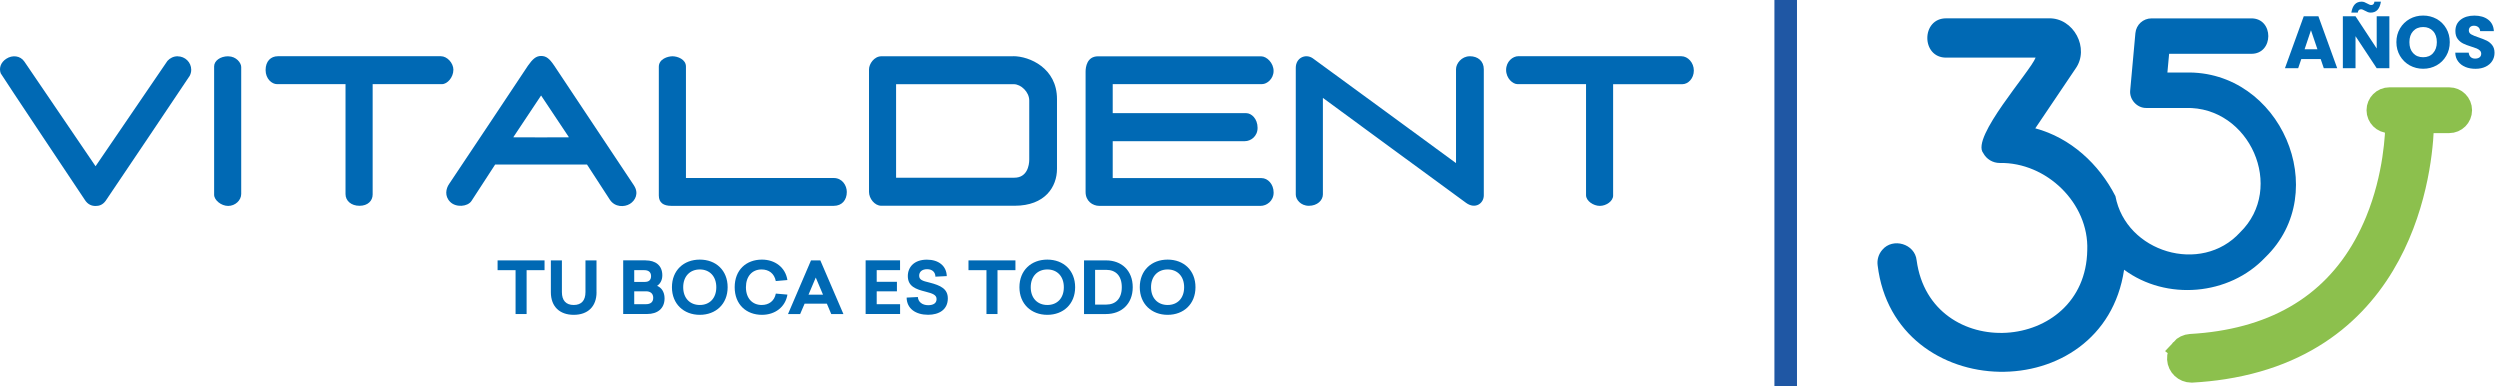 <svg xmlns="http://www.w3.org/2000/svg" width="246" height="38" viewBox="0 0 246 38" fill="none"><path d="M215.05 7.138H213.272L213.441 5.295H221.505C223.763 5.33 223.771 1.774 221.505 1.808H211.715C210.884 1.808 210.201 2.431 210.123 3.262L209.612 8.886C209.513 9.794 210.291 10.646 211.204 10.625H215.076C221.375 10.452 224.926 18.498 220.419 22.872C216.599 27.051 209.193 24.823 208.159 19.303C206.541 16.136 203.746 13.562 200.272 12.628L204.213 6.783C205.676 4.776 204.045 1.713 201.566 1.804H191.529C189.025 1.769 189.02 5.706 191.529 5.671H200.303C199.805 7.012 193.904 13.536 195.15 15.063C195.47 15.665 196.093 16.037 196.773 16.037C201.367 15.95 205.563 19.991 205.386 24.615C205.221 34.833 189.959 35.742 188.596 25.61C188.428 23.988 186.247 23.352 185.218 24.585C184.854 25 184.686 25.554 184.759 26.103C186.407 39.795 206.973 40.211 209.011 26.54C213.164 29.616 219.35 29.093 222.902 25.325C229.594 18.866 224.377 6.878 215.05 7.138Z" fill="#0069B4"></path><path d="M214.67 34.401C214.9 34.145 215.211 33.994 215.557 33.972C216.539 33.916 217.5 33.817 218.412 33.674C225.888 32.51 231.088 28.491 233.861 21.738C235.665 17.343 235.825 13.13 235.833 11.988H235.12C234.492 11.988 233.977 11.477 233.977 10.845C233.977 10.214 234.488 9.703 235.12 9.703H238.399H239.117H240.999C241.63 9.703 242.141 10.214 242.141 10.845C242.141 11.477 241.63 11.988 240.999 11.988H239.117H238.399C238.368 14.895 237.43 33.31 218.81 36.213C217.815 36.369 216.773 36.477 215.704 36.538H215.631C214.952 36.538 214.389 36.006 214.35 35.331C214.329 34.989 214.445 34.66 214.675 34.405L214.67 34.401Z" fill="#8CC04D" stroke="#8CC04D" stroke-width="2.22" stroke-miterlimit="10"></path><path d="M22.459 5.537C21.667 5.537 21.07 5.987 21.07 6.532V19.164C21.07 19.692 21.762 20.263 22.45 20.263C23.138 20.263 23.735 19.718 23.735 19.087V6.593C23.735 6.186 23.246 5.542 22.455 5.542L22.459 5.537Z" fill="#0069B4"></path><path d="M44.616 6.883C44.616 6.173 43.975 5.533 43.391 5.533H27.342C26.654 5.533 26.135 6.018 26.135 6.891C26.135 7.765 26.758 8.28 27.259 8.28H33.999V19.099C33.999 19.761 34.562 20.25 35.375 20.25C36.188 20.25 36.669 19.761 36.669 19.138V8.28H43.486C44.032 8.28 44.611 7.592 44.611 6.883H44.616Z" fill="#0069B4"></path><path d="M62.388 18.256C62.098 17.81 54.536 6.459 54.536 6.459C54.069 5.767 53.753 5.507 53.243 5.507C52.732 5.507 52.403 5.827 51.953 6.459C51.953 6.459 44.521 17.637 44.197 18.096C43.877 18.554 43.725 19.294 44.296 19.865C44.867 20.441 46.014 20.345 46.39 19.779C46.706 19.303 48.722 16.192 48.722 16.192H57.763C57.763 16.192 59.611 19.039 60.008 19.649C60.506 20.406 61.441 20.393 61.981 20.064C62.522 19.731 62.881 19.017 62.388 18.26V18.256ZM53.243 13.519L50.504 13.51L53.243 9.396L55.985 13.51L53.243 13.519Z" fill="#0069B4"></path><path d="M82.046 17.516H67.497V6.545C67.497 5.832 66.658 5.537 66.178 5.537C65.698 5.537 64.828 5.81 64.828 6.567V19.234C64.828 19.965 65.308 20.255 66.052 20.255H82.041C82.859 20.255 83.326 19.671 83.326 18.892C83.326 18.243 82.868 17.516 82.046 17.516Z" fill="#0069B4"></path><path d="M99.699 5.537H86.734C86.007 5.537 85.51 6.303 85.51 6.822V18.887C85.51 19.523 86.059 20.246 86.717 20.246H99.838C102.844 20.246 104.008 18.373 104.008 16.612V9.742C104.008 6.701 101.308 5.529 99.699 5.529V5.537ZM101.278 15.712C101.278 16.283 101.066 17.486 99.816 17.486H88.175V8.284H99.755C100.465 8.284 101.278 9.05 101.278 9.889V15.712Z" fill="#0069B4"></path><path d="M144.622 5.537C143.826 5.537 143.272 6.251 143.272 6.805V16.05C143.272 16.05 129.503 5.961 129.178 5.736C128.477 5.252 127.504 5.676 127.504 6.675V19.147C127.504 19.619 127.971 20.25 128.793 20.25C129.615 20.25 130.173 19.718 130.173 19.125V9.634C130.173 9.634 143.545 19.45 144.259 19.96C145.18 20.627 146.006 20.004 146.006 19.225V6.814C146.006 6.013 145.427 5.533 144.631 5.533L144.622 5.537Z" fill="#0069B4"></path><path d="M165.458 5.529H149.408C148.854 5.529 148.201 6.056 148.201 6.883C148.201 7.709 148.854 8.28 149.326 8.28H156.066V19.208C156.066 19.77 156.788 20.259 157.424 20.259C158.06 20.259 158.731 19.787 158.731 19.251V8.284H165.549C166.098 8.284 166.673 7.731 166.673 6.943C166.673 6.156 166.076 5.533 165.449 5.533L165.458 5.529Z" fill="#0069B4"></path><path d="M124.196 8.276C124.663 8.276 125.32 7.765 125.32 6.978C125.32 6.191 124.641 5.542 124.096 5.542H108.047C106.952 5.542 106.822 6.61 106.822 7.047V18.896C106.822 19.774 107.497 20.259 108.181 20.259H124.036C124.628 20.259 125.325 19.787 125.325 18.952C125.325 18.117 124.749 17.525 124.135 17.525H109.491V13.891H122.496C123.067 13.891 123.746 13.428 123.746 12.58C123.746 11.676 123.136 11.135 122.634 11.135H109.491V8.28H124.196V8.276Z" fill="#0069B4"></path><path d="M17.48 5.537C17.078 5.537 16.723 5.715 16.476 5.992C16.472 5.992 9.403 16.357 9.403 16.357C9.403 16.357 2.417 6.087 2.399 6.061C1.993 5.464 1.21 5.39 0.608 5.788C0.098 6.126 -0.123 6.666 0.068 7.212C0.072 7.272 8.335 19.649 8.335 19.649C8.642 20.146 9.049 20.268 9.399 20.268C9.749 20.268 10.091 20.172 10.39 19.77C10.619 19.459 18.67 7.462 18.67 7.458C18.761 7.281 18.817 7.082 18.817 6.865C18.817 6.134 18.215 5.542 17.476 5.542L17.48 5.537Z" fill="#0069B4"></path><path d="M175.713 0V38" stroke="#1F57A4" stroke-width="2.22" stroke-miterlimit="10"></path><path d="M228.355 5.81H226.447L226.14 6.714H224.838L226.689 1.601H228.13L229.982 6.714H228.662L228.355 5.81ZM228.035 4.849L227.399 2.976L226.772 4.849H228.031H228.035Z" fill="#0069B4"></path><path d="M235.114 6.714H233.868L231.783 3.56V6.714H230.537V1.601H231.783L233.868 4.772V1.601H235.114V6.714ZM232.376 0.164C232.484 0.164 232.575 0.182 232.657 0.212C232.739 0.242 232.834 0.29 232.951 0.355C233.038 0.402 233.107 0.437 233.163 0.458C233.215 0.48 233.271 0.493 233.332 0.493C233.513 0.493 233.617 0.385 233.643 0.164H234.283C234.167 0.882 233.834 1.241 233.28 1.241C233.172 1.241 233.081 1.224 232.999 1.194C232.916 1.164 232.821 1.116 232.704 1.051C232.618 1.004 232.549 0.969 232.492 0.947C232.436 0.926 232.384 0.913 232.324 0.913C232.142 0.913 232.038 1.021 232.004 1.241H231.372C231.489 0.523 231.822 0.164 232.376 0.164Z" fill="#0069B4"></path><path d="M237.115 6.433C236.713 6.208 236.397 5.896 236.159 5.498C235.926 5.096 235.805 4.646 235.805 4.149C235.805 3.651 235.921 3.201 236.159 2.799C236.393 2.401 236.713 2.089 237.115 1.864C237.518 1.64 237.959 1.531 238.439 1.531C238.919 1.531 239.361 1.644 239.763 1.864C240.165 2.089 240.481 2.401 240.71 2.799C240.94 3.197 241.057 3.647 241.057 4.149C241.057 4.65 240.94 5.1 240.706 5.498C240.472 5.901 240.157 6.212 239.759 6.433C239.361 6.653 238.919 6.766 238.439 6.766C237.959 6.766 237.518 6.653 237.115 6.433ZM239.417 5.221C239.664 4.949 239.785 4.59 239.785 4.144C239.785 3.699 239.664 3.331 239.417 3.063C239.17 2.795 238.846 2.66 238.439 2.66C238.033 2.66 237.699 2.795 237.453 3.063C237.206 3.331 237.085 3.69 237.085 4.149C237.085 4.607 237.206 4.962 237.453 5.23C237.699 5.498 238.028 5.632 238.439 5.632C238.85 5.632 239.175 5.498 239.417 5.226V5.221Z" fill="#0069B4"></path><path d="M242.588 6.584C242.29 6.463 242.056 6.281 241.879 6.043C241.701 5.806 241.606 5.52 241.598 5.183H242.921C242.939 5.373 243.008 5.516 243.116 5.615C243.224 5.715 243.371 5.767 243.553 5.767C243.735 5.767 243.882 5.723 243.99 5.641C244.098 5.559 244.15 5.438 244.15 5.286C244.15 5.161 244.107 5.057 244.025 4.975C243.938 4.893 243.834 4.824 243.713 4.772C243.588 4.72 243.415 4.659 243.185 4.59C242.857 4.486 242.584 4.387 242.376 4.283C242.169 4.179 241.987 4.032 241.836 3.833C241.684 3.634 241.611 3.374 241.611 3.054C241.611 2.578 241.784 2.206 242.13 1.938C242.476 1.67 242.926 1.536 243.479 1.536C244.033 1.536 244.496 1.67 244.842 1.938C245.188 2.206 245.37 2.583 245.396 3.063H244.046C244.038 2.898 243.977 2.769 243.865 2.673C243.752 2.578 243.609 2.531 243.436 2.531C243.285 2.531 243.164 2.57 243.073 2.652C242.982 2.734 242.934 2.846 242.934 2.998C242.934 3.162 243.012 3.292 243.168 3.383C243.324 3.474 243.566 3.573 243.895 3.681C244.224 3.794 244.492 3.902 244.699 4.002C244.907 4.105 245.084 4.252 245.236 4.447C245.387 4.642 245.461 4.893 245.461 5.196C245.461 5.498 245.387 5.754 245.24 5.992C245.093 6.229 244.877 6.42 244.596 6.558C244.314 6.697 243.981 6.77 243.596 6.77C243.211 6.77 242.887 6.71 242.593 6.589L242.588 6.584Z" fill="#0069B4"></path><path d="M51.818 26.584V30.901H50.732V26.584H48.963V25.623H53.583V26.584H51.818Z" fill="#0069B4"></path><path d="M58.7 28.755C58.7 30.166 57.839 30.979 56.455 30.979C55.07 30.979 54.205 30.166 54.205 28.755V25.623H55.291V28.742C55.291 29.569 55.693 30.01 56.455 30.01C57.216 30.01 57.61 29.564 57.61 28.742V25.623H58.696V28.755H58.7Z" fill="#0069B4"></path><path d="M63.529 25.623C64.48 25.623 65.172 26.095 65.172 27.09C65.172 27.591 64.952 27.929 64.658 28.128C65.06 28.284 65.393 28.699 65.393 29.361C65.393 30.369 64.688 30.897 63.684 30.897H61.322V25.619H63.529V25.623ZM62.408 27.739H63.459C63.827 27.739 64.065 27.57 64.065 27.168C64.065 26.765 63.797 26.584 63.403 26.584H62.408V27.739ZM62.408 29.932H63.559C63.983 29.932 64.277 29.75 64.277 29.305C64.277 28.859 63.974 28.664 63.572 28.664H62.408V29.932Z" fill="#0069B4"></path><path d="M71.6 28.262C71.6 29.919 70.436 30.979 68.862 30.979C67.287 30.979 66.119 29.919 66.119 28.262C66.119 26.605 67.274 25.545 68.862 25.545C70.45 25.545 71.6 26.605 71.6 28.262ZM67.227 28.262C67.227 29.348 67.897 30.01 68.862 30.01C69.827 30.01 70.484 29.348 70.484 28.262C70.484 27.176 69.814 26.514 68.862 26.514C67.91 26.514 67.227 27.172 67.227 28.262Z" fill="#0069B4"></path><path d="M77.476 27.557L76.338 27.656C76.191 26.908 75.659 26.514 74.936 26.514C74.01 26.514 73.4 27.194 73.4 28.262C73.4 29.404 74.08 30.01 74.945 30.01C75.663 30.01 76.199 29.62 76.342 28.889L77.484 28.989C77.281 30.222 76.256 30.979 74.979 30.979C73.435 30.979 72.293 29.962 72.293 28.262C72.293 26.562 73.426 25.545 74.975 25.545C76.251 25.545 77.29 26.307 77.48 27.557H77.476Z" fill="#0069B4"></path><path d="M81.793 30.901L81.365 29.884H79.172L78.735 30.901H77.541L79.803 25.623H80.721L82.992 30.901H81.793ZM80.985 28.997L80.271 27.31L79.557 28.997H80.98H80.985Z" fill="#0069B4"></path><path d="M86.268 26.584V27.726H88.258V28.664H86.268V29.932H88.569V30.897H85.178V25.619H88.565V26.579H86.272L86.268 26.584Z" fill="#0069B4"></path><path d="M93.163 27.168L92.046 27.224C92.038 26.778 91.731 26.488 91.229 26.488C90.727 26.488 90.446 26.748 90.446 27.124C90.446 27.527 90.749 27.639 91.475 27.808C92.553 28.085 93.266 28.422 93.266 29.361C93.266 30.481 92.384 30.974 91.328 30.974C90.108 30.974 89.226 30.373 89.213 29.283L90.32 29.227C90.342 29.707 90.757 30.031 91.328 30.031C91.817 30.031 92.159 29.854 92.159 29.426C92.159 29.023 91.778 28.876 91.073 28.699C90.121 28.461 89.33 28.184 89.33 27.163C89.33 26.294 89.944 25.55 91.207 25.55C92.349 25.55 93.132 26.155 93.163 27.172V27.168Z" fill="#0069B4"></path><path d="M98.154 26.584V30.901H97.068V26.584H95.299V25.623H99.919V26.584H98.154Z" fill="#0069B4"></path><path d="M105.794 28.262C105.794 29.919 104.63 30.979 103.055 30.979C101.481 30.979 100.312 29.919 100.312 28.262C100.312 26.605 101.468 25.545 103.055 25.545C104.643 25.545 105.794 26.605 105.794 28.262ZM101.424 28.262C101.424 29.348 102.095 30.01 103.06 30.01C104.024 30.01 104.682 29.348 104.682 28.262C104.682 27.176 104.011 26.514 103.06 26.514C102.108 26.514 101.424 27.172 101.424 28.262Z" fill="#0069B4"></path><path d="M108.844 25.623C110.345 25.623 111.461 26.605 111.461 28.262C111.461 29.919 110.341 30.901 108.835 30.901H106.668V25.623H108.84H108.844ZM107.758 29.971H108.853C109.77 29.971 110.384 29.4 110.384 28.262C110.384 27.124 109.778 26.553 108.853 26.553H107.758V29.966V29.971Z" fill="#0069B4"></path><path d="M117.635 28.262C117.635 29.919 116.472 30.979 114.897 30.979C113.322 30.979 112.154 29.919 112.154 28.262C112.154 26.605 113.309 25.545 114.897 25.545C116.485 25.545 117.635 26.605 117.635 28.262ZM113.262 28.262C113.262 29.348 113.932 30.01 114.897 30.01C115.862 30.01 116.519 29.348 116.519 28.262C116.519 27.176 115.849 26.514 114.897 26.514C113.945 26.514 113.262 27.172 113.262 28.262Z" fill="#0069B4"></path></svg>